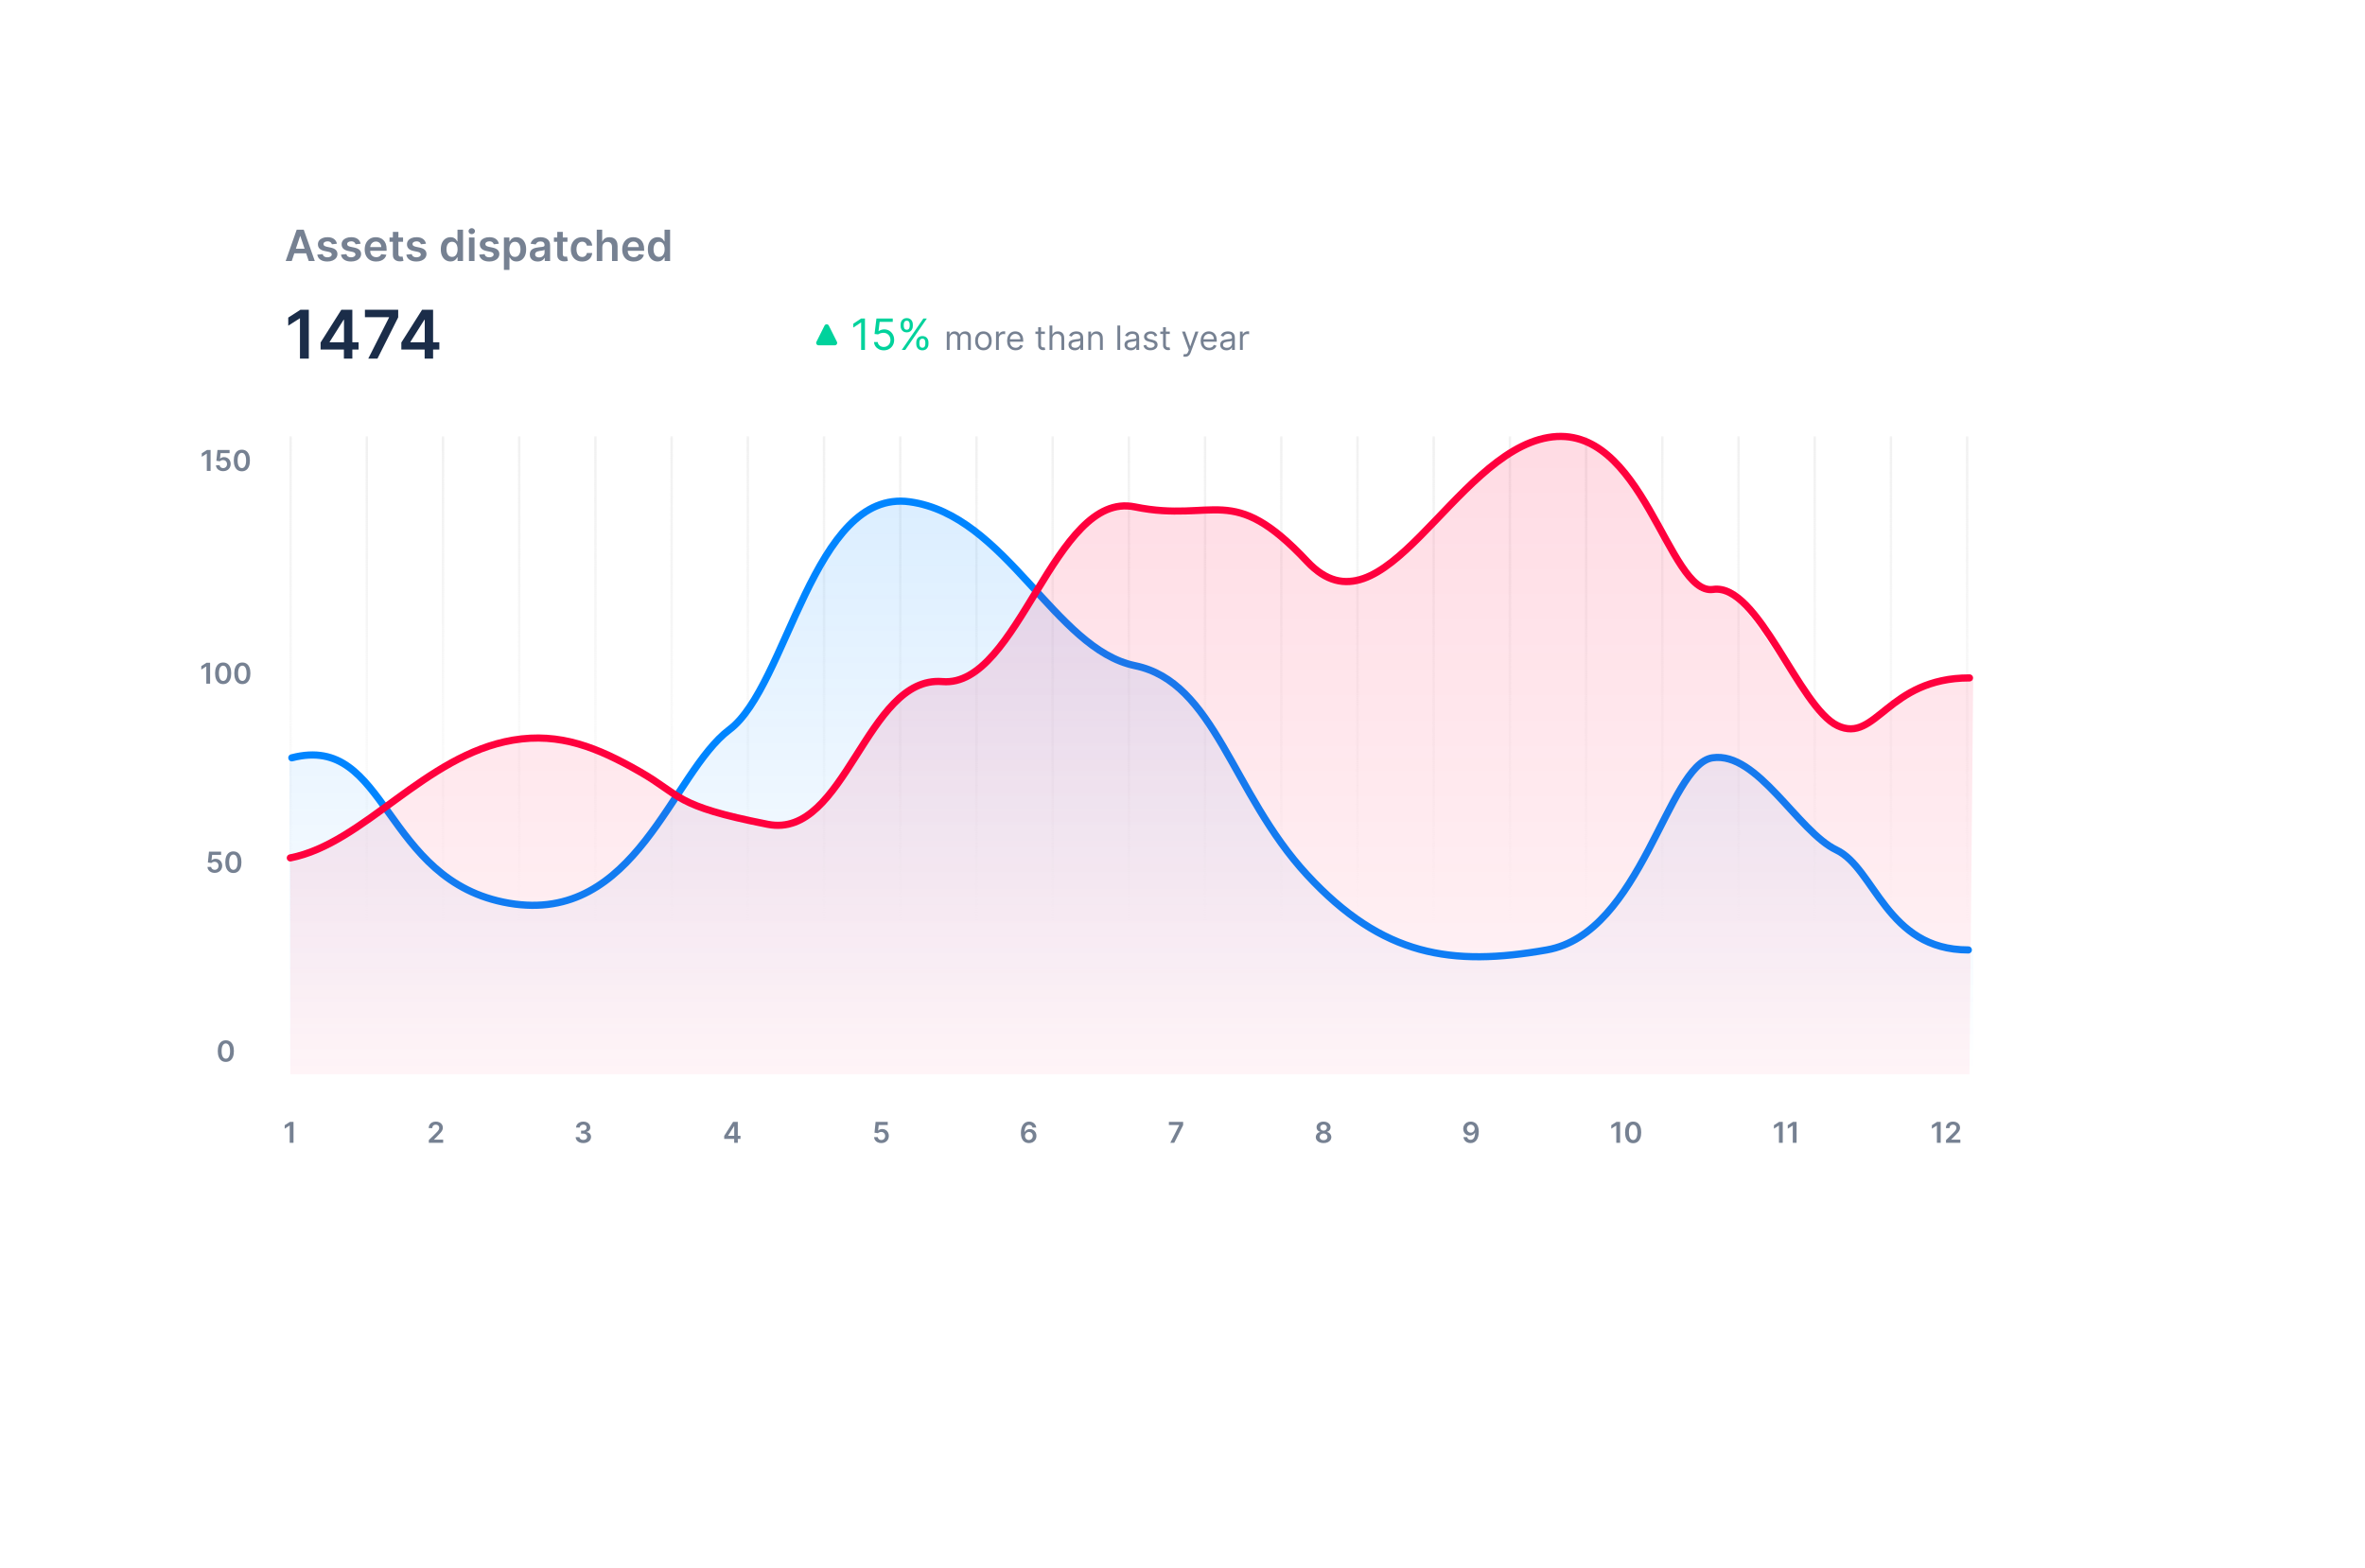 <svg width="754" height="500" viewBox="0 0 754 500" fill="none" xmlns="http://www.w3.org/2000/svg">
<g filter="url(#filter0_d_4_13417)">
<rect x="52.5" y="52" width="585" height="331.882" rx="16" fill="white"/>
</g>
<path fill-rule="evenodd" clip-rule="evenodd" d="M116.56 342.589L116.56 139.177L117.325 139.177L117.325 342.589H116.56ZM92.265 342.589L92.265 139.177H93.029L93.029 342.589H92.265ZM140.856 139.177L140.856 342.589H141.621L141.621 139.177L140.856 139.177ZM165.152 342.589L165.152 139.177L165.917 139.177L165.917 342.589H165.152ZM189.448 139.177L189.448 342.589H190.213L190.213 139.177L189.448 139.177ZM213.744 342.589L213.744 139.177L214.509 139.177L214.509 342.589H213.744ZM238.04 139.177L238.04 342.589H238.805L238.805 139.177L238.04 139.177ZM262.336 342.589L262.336 139.177L263.101 139.177L263.101 342.589H262.336ZM286.632 139.177L286.632 342.589H287.397L287.397 139.177L286.632 139.177ZM310.928 342.589L310.928 139.177L311.693 139.177L311.693 342.589H310.928ZM335.224 139.177L335.224 342.589H335.988L335.988 139.177L335.224 139.177ZM359.52 342.589V139.177L360.284 139.177V342.589H359.52ZM383.815 139.177V342.589H384.58V139.177H383.815ZM408.112 342.589V139.177L408.876 139.177V342.589H408.112ZM432.407 139.177V342.589H433.172V139.177L432.407 139.177ZM456.704 342.589V139.177L457.468 139.177V342.589H456.704ZM480.999 139.177V342.589H481.764V139.177L480.999 139.177ZM505.295 342.589V139.177L506.06 139.177V342.589H505.295ZM529.591 139.177V342.589H530.356V139.177L529.591 139.177ZM553.887 342.589V139.177L554.652 139.177V342.589H553.887ZM578.183 139.177V342.589H578.948V139.177L578.183 139.177ZM602.479 342.589V139.177L603.244 139.177V342.589H602.479ZM626.775 139.177V342.589H627.54V139.177L626.775 139.177Z" fill="url(#paint0_linear_4_13417)"/>
<path d="M93.043 241.672C123.819 233.688 121.767 281.12 162.29 288.04C202.813 294.961 214.098 246.52 232.564 232.679C251.03 218.839 259.237 155.771 290.014 160.03C320.79 164.288 336.179 206.958 361.826 212.281C387.473 217.604 392.603 252.907 416.711 278.991C440.82 305.075 462.876 308.268 493.14 302.945C523.404 297.622 531.611 243.802 545.974 241.672C560.336 239.543 573.16 265.208 585.47 271.064C597.781 276.919 601.372 302.945 627.532 302.945" stroke="#0085FF" stroke-width="2.294" stroke-linecap="round" stroke-linejoin="round"/>
<path d="M611.58 298.891C614.191 301.627 624.34 303.071 629.088 303.451V342.588H92.265V241.894H94.342L100.574 240.754L106.212 241.894L112.147 245.314L119.566 252.533L125.204 261.653L133.216 271.532L141.525 279.132L149.834 284.832L163.782 288.631L172.388 289.391L179.213 288.251L185.741 285.592L193.754 280.652L199.985 274.952L205.327 269.252L210.965 261.653L216.307 253.673L222.835 243.794L231.738 233.535L235.596 230.115L239.157 225.935L242.718 218.335L246.279 212.256L251.917 200.856L255.775 192.497L259.336 184.137L264.381 175.778L268.832 169.698L277.141 162.859L283.373 159.819L288.714 159.059L294.649 160.579L305.629 164.759L318.686 175.778L328.776 186.417L335.601 193.637L344.207 202.376L356.077 210.356L363.199 212.256L368.54 214.156L373.882 217.195L381.004 223.655L386.049 231.255L392.577 242.274L396.732 249.874L404.447 262.413L414.537 275.332L419.878 282.172L429.374 290.531L436.2 295.091L443.322 300.031L456.676 303.451L462.611 305.35H476.261C481.603 305.224 493.235 304.666 497.034 303.451C500.832 302.235 510.487 293.318 514.839 289.011L536.502 251.773L542.437 243.414L548.965 241.894H551.339L555.494 243.414L564.693 251.773C570.134 257.347 581.252 268.493 582.201 268.493C583.151 268.493 588.73 273.559 591.401 276.092L594.665 279.132L601.49 289.391C603.765 291.418 608.968 296.155 611.58 298.891Z" fill="url(#paint1_linear_4_13417)"/>
<path d="M92.567 273.589C116.113 268.966 135.476 240.773 163.571 236.034C178.545 233.508 190.541 238.424 203.925 246.062C217.309 253.7 214.689 256.999 244.79 262.887C269.63 267.747 276.128 215.355 300.469 217.368C324.81 219.381 336.068 156.39 361.767 161.648C387.465 166.906 392.6 153.311 416.757 179.077C440.914 204.842 463.232 144.785 493.557 139.526C523.881 134.268 531.779 190.078 546.171 187.975C560.562 185.872 573.519 225.64 585.855 231.424C598.19 237.208 601.688 216.197 627.901 216.197" stroke="#FF003D" stroke-width="2.294" stroke-linecap="round" stroke-linejoin="round"/>
<path d="M153.697 239.909C125.603 246.508 116.113 267.965 92.567 274.404V342.588H627.901L629.088 216.711C616.921 209.105 598.226 232.683 592.588 232.683C571.519 230.782 560.093 186.02 545.702 188.949C531.31 191.879 523.881 132.675 493.557 139.999C463.232 147.322 452.226 192.372 418.99 182.865C388.425 149.019 389.791 170.032 364.092 162.709C338.393 155.386 327.592 211.006 307.413 216.711C275.186 215.437 278.035 245.746 252.515 263.867C222.414 255.666 220.793 259.293 207.409 248.655C194.025 238.018 172.096 232.303 153.697 239.909Z" fill="url(#paint2_linear_4_13417)"/>
<path d="M93.008 83.251H91.073L94.597 73.24H96.836L100.365 83.251H98.429L95.755 75.293H95.677L93.008 83.251ZM93.072 79.326H98.351V80.783H93.072V79.326ZM107.418 77.728L105.805 77.904C105.76 77.741 105.68 77.588 105.566 77.444C105.455 77.301 105.305 77.185 105.116 77.097C104.927 77.009 104.696 76.965 104.422 76.965C104.054 76.965 103.744 77.045 103.493 77.205C103.245 77.364 103.123 77.571 103.127 77.826C103.123 78.044 103.203 78.221 103.366 78.358C103.532 78.495 103.806 78.608 104.187 78.696L105.468 78.969C106.178 79.123 106.706 79.365 107.052 79.698C107.4 80.03 107.576 80.465 107.58 81.003C107.576 81.475 107.438 81.892 107.164 82.254C106.894 82.612 106.517 82.893 106.035 83.095C105.553 83.297 104.999 83.398 104.373 83.398C103.454 83.398 102.714 83.206 102.154 82.821C101.593 82.433 101.259 81.894 101.152 81.203L102.877 81.037C102.955 81.376 103.122 81.632 103.376 81.804C103.63 81.977 103.961 82.063 104.368 82.063C104.788 82.063 105.126 81.977 105.38 81.804C105.637 81.632 105.766 81.418 105.766 81.164C105.766 80.949 105.683 80.771 105.517 80.631C105.354 80.491 105.1 80.384 104.754 80.309L103.474 80.04C102.753 79.89 102.221 79.637 101.875 79.282C101.53 78.924 101.359 78.471 101.362 77.923C101.359 77.46 101.484 77.06 101.738 76.721C101.996 76.379 102.353 76.115 102.809 75.929C103.268 75.74 103.798 75.645 104.397 75.645C105.277 75.645 105.97 75.833 106.475 76.208C106.983 76.582 107.298 77.089 107.418 77.728ZM114.973 77.728L113.36 77.904C113.314 77.741 113.234 77.588 113.12 77.444C113.009 77.301 112.859 77.185 112.67 77.097C112.481 77.009 112.25 76.965 111.976 76.965C111.608 76.965 111.299 77.045 111.048 77.205C110.8 77.364 110.678 77.571 110.681 77.826C110.678 78.044 110.758 78.221 110.92 78.358C111.087 78.495 111.36 78.608 111.742 78.696L113.022 78.969C113.733 79.123 114.261 79.365 114.606 79.698C114.955 80.03 115.131 80.465 115.134 81.003C115.131 81.475 114.992 81.892 114.718 82.254C114.448 82.612 114.072 82.893 113.589 83.095C113.107 83.297 112.553 83.398 111.927 83.398C111.008 83.398 110.269 83.206 109.708 82.821C109.148 82.433 108.814 81.894 108.706 81.203L110.432 81.037C110.51 81.376 110.676 81.632 110.93 81.804C111.184 81.977 111.515 82.063 111.923 82.063C112.343 82.063 112.68 81.977 112.934 81.804C113.192 81.632 113.321 81.418 113.321 81.164C113.321 80.949 113.237 80.771 113.071 80.631C112.908 80.491 112.654 80.384 112.309 80.309L111.028 80.04C110.308 79.89 109.775 79.637 109.43 79.282C109.084 78.924 108.913 78.471 108.916 77.923C108.913 77.46 109.039 77.06 109.293 76.721C109.55 76.379 109.907 76.115 110.363 75.929C110.823 75.74 111.352 75.645 111.952 75.645C112.832 75.645 113.524 75.833 114.029 76.208C114.538 76.582 114.852 77.089 114.973 77.728ZM119.917 83.398C119.164 83.398 118.514 83.241 117.967 82.929C117.422 82.612 117.004 82.166 116.71 81.589C116.417 81.009 116.27 80.326 116.27 79.541C116.27 78.769 116.417 78.091 116.71 77.508C117.007 76.921 117.421 76.465 117.952 76.139C118.483 75.81 119.107 75.645 119.824 75.645C120.287 75.645 120.723 75.72 121.134 75.87C121.548 76.017 121.913 76.245 122.229 76.555C122.548 76.864 122.799 77.258 122.982 77.737C123.164 78.213 123.255 78.78 123.255 79.439V79.981H117.101V78.788H121.559C121.556 78.45 121.483 78.148 121.339 77.884C121.196 77.617 120.996 77.407 120.738 77.254C120.484 77.1 120.187 77.024 119.848 77.024C119.487 77.024 119.169 77.112 118.895 77.288C118.622 77.46 118.408 77.689 118.255 77.972C118.105 78.252 118.029 78.56 118.025 78.896V79.937C118.025 80.374 118.105 80.749 118.265 81.061C118.424 81.371 118.648 81.609 118.934 81.775C119.221 81.938 119.557 82.019 119.941 82.019C120.199 82.019 120.432 81.984 120.64 81.912C120.849 81.837 121.03 81.728 121.183 81.584C121.336 81.441 121.452 81.263 121.53 81.052L123.182 81.237C123.078 81.674 122.879 82.055 122.586 82.381C122.296 82.704 121.924 82.955 121.471 83.134C121.018 83.31 120.5 83.398 119.917 83.398ZM128.502 75.743V77.112H124.185V75.743H128.502ZM125.251 73.944H127.02V80.993C127.02 81.231 127.056 81.413 127.128 81.54C127.203 81.664 127.301 81.749 127.421 81.795C127.542 81.84 127.675 81.863 127.822 81.863C127.933 81.863 128.034 81.855 128.125 81.839C128.22 81.822 128.291 81.808 128.34 81.795L128.638 83.178C128.544 83.21 128.409 83.246 128.233 83.285C128.06 83.325 127.848 83.347 127.597 83.354C127.154 83.367 126.755 83.3 126.4 83.153C126.044 83.004 125.763 82.772 125.554 82.459C125.349 82.147 125.248 81.755 125.251 81.286V73.944ZM135.808 77.728L134.195 77.904C134.149 77.741 134.069 77.588 133.955 77.444C133.845 77.301 133.695 77.185 133.506 77.097C133.317 77.009 133.085 76.965 132.812 76.965C132.443 76.965 132.134 77.045 131.883 77.205C131.635 77.364 131.513 77.571 131.516 77.826C131.513 78.044 131.593 78.221 131.756 78.358C131.922 78.495 132.196 78.608 132.577 78.696L133.858 78.969C134.568 79.123 135.096 79.365 135.441 79.698C135.79 80.03 135.966 80.465 135.969 81.003C135.966 81.475 135.827 81.892 135.554 82.254C135.283 82.612 134.907 82.893 134.425 83.095C133.942 83.297 133.388 83.398 132.763 83.398C131.844 83.398 131.104 83.206 130.544 82.821C129.983 82.433 129.649 81.894 129.541 81.203L131.267 81.037C131.345 81.376 131.511 81.632 131.766 81.804C132.02 81.977 132.35 82.063 132.758 82.063C133.178 82.063 133.515 81.977 133.77 81.804C134.027 81.632 134.156 81.418 134.156 81.164C134.156 80.949 134.073 80.771 133.906 80.631C133.744 80.491 133.489 80.384 133.144 80.309L131.863 80.04C131.143 79.89 130.61 79.637 130.265 79.282C129.919 78.924 129.748 78.471 129.752 77.923C129.748 77.46 129.874 77.06 130.128 76.721C130.385 76.379 130.742 76.115 131.199 75.929C131.658 75.74 132.188 75.645 132.787 75.645C133.667 75.645 134.359 75.833 134.865 76.208C135.373 76.582 135.687 77.089 135.808 77.728ZM143.629 83.383C143.039 83.383 142.511 83.232 142.045 82.929C141.579 82.626 141.211 82.186 140.94 81.609C140.67 81.032 140.535 80.331 140.535 79.507C140.535 78.673 140.672 77.969 140.945 77.395C141.222 76.819 141.595 76.383 142.065 76.09C142.534 75.794 143.057 75.645 143.634 75.645C144.074 75.645 144.435 75.72 144.719 75.87C145.002 76.017 145.227 76.195 145.393 76.403C145.56 76.608 145.688 76.802 145.78 76.985H145.853V73.24H147.627V83.251H145.887V82.068H145.78C145.688 82.251 145.556 82.445 145.384 82.65C145.211 82.852 144.983 83.025 144.699 83.168C144.416 83.311 144.059 83.383 143.629 83.383ZM144.122 81.931C144.497 81.931 144.817 81.83 145.081 81.628C145.344 81.423 145.545 81.138 145.682 80.773C145.819 80.408 145.887 79.983 145.887 79.497C145.887 79.012 145.819 78.59 145.682 78.231C145.548 77.873 145.349 77.594 145.085 77.395C144.825 77.197 144.504 77.097 144.122 77.097C143.728 77.097 143.399 77.2 143.135 77.405C142.871 77.61 142.672 77.894 142.539 78.256C142.405 78.617 142.338 79.031 142.338 79.497C142.338 79.966 142.405 80.385 142.539 80.753C142.676 81.118 142.876 81.407 143.14 81.619C143.407 81.827 143.735 81.931 144.122 81.931ZM149.513 83.251V75.743H151.282V83.251H149.513ZM150.402 74.678C150.122 74.678 149.881 74.585 149.679 74.399C149.477 74.21 149.376 73.984 149.376 73.72C149.376 73.452 149.477 73.226 149.679 73.04C149.881 72.851 150.122 72.757 150.402 72.757C150.686 72.757 150.927 72.851 151.126 73.04C151.328 73.226 151.429 73.452 151.429 73.72C151.429 73.984 151.328 74.21 151.126 74.399C150.927 74.585 150.686 74.678 150.402 74.678ZM159.036 77.728L157.423 77.904C157.377 77.741 157.297 77.588 157.183 77.444C157.073 77.301 156.923 77.185 156.734 77.097C156.545 77.009 156.313 76.965 156.039 76.965C155.671 76.965 155.362 77.045 155.111 77.205C154.863 77.364 154.741 77.571 154.744 77.826C154.741 78.044 154.821 78.221 154.984 78.358C155.15 78.495 155.424 78.608 155.805 78.696L157.086 78.969C157.796 79.123 158.324 79.365 158.669 79.698C159.018 80.03 159.194 80.465 159.197 81.003C159.194 81.475 159.055 81.892 158.782 82.254C158.511 82.612 158.135 82.893 157.653 83.095C157.17 83.297 156.616 83.398 155.991 83.398C155.072 83.398 154.332 83.206 153.771 82.821C153.211 82.433 152.877 81.894 152.769 81.203L154.495 81.037C154.573 81.376 154.739 81.632 154.993 81.804C155.248 81.977 155.578 82.063 155.986 82.063C156.406 82.063 156.743 81.977 156.998 81.804C157.255 81.632 157.384 81.418 157.384 81.164C157.384 80.949 157.301 80.771 157.134 80.631C156.971 80.491 156.717 80.384 156.372 80.309L155.091 80.04C154.371 79.89 153.838 79.637 153.493 79.282C153.147 78.924 152.976 78.471 152.98 77.923C152.976 77.46 153.102 77.06 153.356 76.721C153.613 76.379 153.97 76.115 154.426 75.929C154.886 75.74 155.415 75.645 156.015 75.645C156.895 75.645 157.587 75.833 158.092 76.208C158.601 76.582 158.915 77.089 159.036 77.728ZM160.656 86.067V75.743H162.396V76.985H162.499C162.59 76.802 162.719 76.608 162.885 76.403C163.051 76.195 163.276 76.017 163.56 75.87C163.843 75.72 164.205 75.645 164.645 75.645C165.225 75.645 165.748 75.794 166.214 76.09C166.683 76.383 167.055 76.819 167.328 77.395C167.605 77.969 167.744 78.673 167.744 79.507C167.744 80.331 167.609 81.032 167.338 81.609C167.068 82.186 166.699 82.626 166.233 82.929C165.768 83.232 165.24 83.383 164.65 83.383C164.22 83.383 163.863 83.311 163.579 83.168C163.296 83.025 163.068 82.852 162.895 82.65C162.726 82.445 162.594 82.251 162.499 82.068H162.426V86.067H160.656ZM162.391 79.497C162.391 79.983 162.46 80.408 162.597 80.773C162.737 81.138 162.937 81.423 163.198 81.628C163.462 81.83 163.781 81.931 164.156 81.931C164.547 81.931 164.875 81.827 165.139 81.619C165.403 81.407 165.601 81.118 165.735 80.753C165.872 80.385 165.94 79.966 165.94 79.497C165.94 79.031 165.873 78.617 165.74 78.256C165.606 77.894 165.407 77.61 165.143 77.405C164.88 77.2 164.55 77.097 164.156 77.097C163.778 77.097 163.457 77.197 163.193 77.395C162.929 77.594 162.729 77.873 162.592 78.231C162.458 78.59 162.391 79.012 162.391 79.497ZM171.42 83.403C170.944 83.403 170.515 83.318 170.134 83.149C169.756 82.976 169.456 82.722 169.235 82.386C169.016 82.05 168.907 81.636 168.907 81.144C168.907 80.721 168.985 80.371 169.142 80.094C169.298 79.817 169.512 79.595 169.782 79.429C170.053 79.263 170.357 79.137 170.696 79.052C171.038 78.964 171.392 78.901 171.757 78.862C172.197 78.816 172.554 78.775 172.827 78.74C173.101 78.701 173.3 78.642 173.424 78.564C173.551 78.482 173.614 78.357 173.614 78.187V78.158C173.614 77.79 173.505 77.504 173.287 77.302C173.069 77.1 172.754 76.999 172.344 76.999C171.91 76.999 171.566 77.094 171.312 77.283C171.061 77.472 170.892 77.695 170.804 77.953L169.152 77.718C169.282 77.262 169.497 76.88 169.797 76.574C170.097 76.265 170.463 76.033 170.897 75.88C171.33 75.724 171.809 75.645 172.334 75.645C172.695 75.645 173.056 75.688 173.414 75.772C173.772 75.857 174.1 75.997 174.397 76.193C174.693 76.385 174.931 76.647 175.11 76.98C175.293 77.312 175.384 77.728 175.384 78.226V83.251H173.683V82.22H173.624C173.517 82.428 173.365 82.624 173.17 82.806C172.977 82.986 172.735 83.131 172.441 83.241C172.151 83.349 171.811 83.403 171.42 83.403ZM171.879 82.103C172.234 82.103 172.542 82.032 172.803 81.892C173.064 81.749 173.264 81.56 173.404 81.325C173.548 81.091 173.619 80.835 173.619 80.558V79.673C173.564 79.719 173.469 79.761 173.336 79.8C173.205 79.839 173.059 79.874 172.896 79.903C172.733 79.932 172.572 79.958 172.412 79.981C172.252 80.004 172.114 80.023 171.996 80.04C171.733 80.076 171.496 80.134 171.288 80.216C171.079 80.297 170.915 80.411 170.794 80.558C170.673 80.701 170.613 80.887 170.613 81.115C170.613 81.441 170.732 81.687 170.97 81.853C171.208 82.019 171.511 82.103 171.879 82.103ZM180.912 75.743V77.112H176.596V75.743H180.912ZM177.662 73.944H179.431V80.993C179.431 81.231 179.467 81.413 179.539 81.54C179.614 81.664 179.711 81.749 179.832 81.795C179.953 81.84 180.086 81.863 180.233 81.863C180.344 81.863 180.445 81.855 180.536 81.839C180.63 81.822 180.702 81.808 180.751 81.795L181.049 83.178C180.955 83.21 180.819 83.246 180.643 83.285C180.471 83.325 180.259 83.347 180.008 83.354C179.565 83.367 179.166 83.3 178.81 83.153C178.455 83.004 178.173 82.772 177.965 82.459C177.759 82.147 177.658 81.755 177.662 81.286V73.944ZM185.586 83.398C184.837 83.398 184.193 83.233 183.656 82.904C183.121 82.575 182.709 82.121 182.419 81.54C182.132 80.957 181.989 80.286 181.989 79.526C181.989 78.764 182.135 78.091 182.429 77.508C182.722 76.921 183.136 76.465 183.67 76.139C184.208 75.81 184.843 75.645 185.577 75.645C186.186 75.645 186.725 75.758 187.195 75.983C187.667 76.204 188.044 76.519 188.324 76.926C188.604 77.33 188.764 77.803 188.803 78.344H187.112C187.043 77.982 186.88 77.68 186.623 77.439C186.369 77.195 186.028 77.073 185.601 77.073C185.239 77.073 184.922 77.171 184.648 77.366C184.374 77.558 184.161 77.835 184.008 78.197C183.858 78.559 183.783 78.992 183.783 79.497C183.783 80.009 183.858 80.449 184.008 80.817C184.158 81.182 184.368 81.464 184.638 81.663C184.912 81.858 185.233 81.956 185.601 81.956C185.862 81.956 186.095 81.907 186.3 81.809C186.509 81.708 186.683 81.563 186.823 81.374C186.963 81.185 187.059 80.956 187.112 80.685H188.803C188.76 81.216 188.604 81.687 188.334 82.098C188.063 82.505 187.695 82.824 187.229 83.056C186.763 83.284 186.215 83.398 185.586 83.398ZM192.025 78.852V83.251H190.256V73.24H191.986V77.019H192.074C192.25 76.595 192.522 76.261 192.89 76.017C193.262 75.769 193.734 75.645 194.308 75.645C194.829 75.645 195.284 75.755 195.672 75.973C196.059 76.191 196.359 76.511 196.571 76.931C196.786 77.351 196.894 77.865 196.894 78.471V83.251H195.124V78.745C195.124 78.239 194.994 77.847 194.733 77.566C194.476 77.283 194.114 77.141 193.648 77.141C193.335 77.141 193.055 77.21 192.807 77.347C192.563 77.48 192.371 77.674 192.231 77.928C192.094 78.182 192.025 78.49 192.025 78.852ZM202.021 83.398C201.268 83.398 200.618 83.241 200.071 82.929C199.527 82.612 199.108 82.166 198.815 81.589C198.521 81.009 198.375 80.326 198.375 79.541C198.375 78.769 198.521 78.091 198.815 77.508C199.111 76.921 199.525 76.465 200.056 76.139C200.587 75.81 201.211 75.645 201.928 75.645C202.391 75.645 202.828 75.72 203.238 75.87C203.652 76.017 204.017 76.245 204.333 76.555C204.653 76.864 204.904 77.258 205.086 77.737C205.269 78.213 205.36 78.78 205.36 79.439V79.981H199.206V78.788H203.664C203.66 78.45 203.587 78.148 203.444 77.884C203.3 77.617 203.1 77.407 202.842 77.254C202.588 77.1 202.292 77.024 201.953 77.024C201.591 77.024 201.273 77.112 201 77.288C200.726 77.46 200.512 77.689 200.359 77.972C200.209 78.252 200.133 78.56 200.13 78.896V79.937C200.13 80.374 200.209 80.749 200.369 81.061C200.529 81.371 200.752 81.609 201.039 81.775C201.326 81.938 201.661 82.019 202.046 82.019C202.303 82.019 202.536 81.984 202.745 81.912C202.953 81.837 203.134 81.728 203.287 81.584C203.44 81.441 203.556 81.263 203.634 81.052L205.286 81.237C205.182 81.674 204.983 82.055 204.69 82.381C204.4 82.704 204.029 82.955 203.576 83.134C203.123 83.31 202.605 83.398 202.021 83.398ZM209.643 83.383C209.053 83.383 208.525 83.232 208.059 82.929C207.593 82.626 207.225 82.186 206.954 81.609C206.684 81.032 206.549 80.331 206.549 79.507C206.549 78.673 206.686 77.969 206.959 77.395C207.236 76.819 207.609 76.383 208.079 76.09C208.548 75.794 209.071 75.645 209.648 75.645C210.088 75.645 210.449 75.72 210.733 75.87C211.016 76.017 211.241 76.195 211.407 76.403C211.574 76.608 211.702 76.802 211.794 76.985H211.867V73.24H213.641V83.251H211.901V82.068H211.794C211.702 82.251 211.57 82.445 211.398 82.65C211.225 82.852 210.997 83.025 210.713 83.168C210.43 83.311 210.073 83.383 209.643 83.383ZM210.137 81.931C210.511 81.931 210.831 81.83 211.095 81.628C211.359 81.423 211.559 81.138 211.696 80.773C211.833 80.408 211.901 79.983 211.901 79.497C211.901 79.012 211.833 78.59 211.696 78.231C211.562 77.873 211.363 77.594 211.1 77.395C210.839 77.197 210.518 77.097 210.137 77.097C209.742 77.097 209.413 77.2 209.149 77.405C208.885 77.61 208.686 77.894 208.553 78.256C208.419 78.617 208.352 79.031 208.352 79.497C208.352 79.966 208.419 80.385 208.553 80.753C208.69 81.118 208.89 81.407 209.154 81.619C209.421 81.827 209.749 81.931 210.137 81.931Z" fill="#768192"/>
<path d="M98.453 98.793V114.365H95.632V101.538H95.541L91.899 103.865V101.279L95.769 98.793H98.453ZM102.211 111.476V109.233L108.819 98.793H110.689V101.987H109.549L105.101 109.035V109.157H114.324V111.476H102.211ZM109.64 114.365V110.792L109.67 109.788V98.793H112.332V114.365H109.64ZM117.409 114.365L124.032 101.257V101.15H116.345V98.793H126.952V101.203L120.336 114.365H117.409ZM127.955 111.476V109.233L134.563 98.793H136.433V101.987H135.293L130.845 109.035V109.157H140.068V111.476H127.955ZM135.384 114.365V110.792L135.414 109.788V98.793H138.076V114.365H135.384Z" fill="#1B2D49"/>
<path d="M275.761 101.578V111.588H274.549V102.849H274.49L272.046 104.471V103.24L274.549 101.578H275.761ZM281.769 111.725C281.195 111.725 280.679 111.611 280.219 111.383C279.76 111.155 279.391 110.842 279.114 110.445C278.837 110.047 278.686 109.594 278.66 109.086H279.833C279.879 109.539 280.084 109.913 280.449 110.21C280.817 110.503 281.257 110.65 281.769 110.65C282.179 110.65 282.544 110.554 282.864 110.361C283.186 110.169 283.439 109.905 283.621 109.57C283.807 109.231 283.9 108.848 283.9 108.421C283.9 107.984 283.804 107.595 283.611 107.253C283.422 106.907 283.162 106.635 282.829 106.436C282.497 106.238 282.117 106.137 281.69 106.133C281.384 106.13 281.07 106.177 280.747 106.275C280.424 106.37 280.159 106.492 279.95 106.642L278.816 106.505L279.422 101.578H284.623V102.653H280.439L280.087 105.605H280.146C280.351 105.442 280.609 105.307 280.918 105.2C281.228 105.092 281.55 105.038 281.886 105.038C282.499 105.038 283.044 105.185 283.523 105.478C284.006 105.768 284.384 106.166 284.657 106.671C284.934 107.176 285.073 107.753 285.073 108.401C285.073 109.04 284.93 109.61 284.643 110.112C284.359 110.611 283.968 111.005 283.47 111.295C282.971 111.582 282.404 111.725 281.769 111.725ZM292.118 109.711V109.183C292.118 108.818 292.193 108.484 292.343 108.181C292.496 107.875 292.717 107.631 293.007 107.448C293.301 107.262 293.656 107.17 294.073 107.17C294.497 107.17 294.852 107.262 295.139 107.448C295.425 107.631 295.642 107.875 295.789 108.181C295.935 108.484 296.009 108.818 296.009 109.183V109.711C296.009 110.076 295.934 110.412 295.784 110.718C295.637 111.021 295.419 111.266 295.129 111.452C294.842 111.634 294.49 111.725 294.073 111.725C293.649 111.725 293.293 111.634 293.003 111.452C292.713 111.266 292.493 111.021 292.343 110.718C292.193 110.412 292.118 110.076 292.118 109.711ZM293.115 109.183V109.711C293.115 110.014 293.187 110.287 293.33 110.528C293.473 110.766 293.721 110.885 294.073 110.885C294.415 110.885 294.656 110.766 294.796 110.528C294.94 110.287 295.012 110.014 295.012 109.711V109.183C295.012 108.88 294.943 108.61 294.806 108.372C294.669 108.131 294.425 108.01 294.073 108.01C293.731 108.01 293.485 108.131 293.335 108.372C293.188 108.61 293.115 108.88 293.115 109.183ZM287.132 103.983V103.455C287.132 103.09 287.207 102.756 287.357 102.453C287.51 102.146 287.732 101.902 288.022 101.719C288.315 101.534 288.67 101.441 289.087 101.441C289.511 101.441 289.866 101.534 290.153 101.719C290.44 101.902 290.656 102.146 290.803 102.453C290.95 102.756 291.023 103.09 291.023 103.455V103.983C291.023 104.348 290.948 104.683 290.798 104.99C290.651 105.293 290.433 105.537 290.143 105.723C289.856 105.905 289.504 105.996 289.087 105.996C288.664 105.996 288.307 105.905 288.017 105.723C287.727 105.537 287.507 105.293 287.357 104.99C287.207 104.683 287.132 104.348 287.132 103.983ZM288.129 103.455V103.983C288.129 104.286 288.201 104.558 288.344 104.799C288.488 105.037 288.735 105.156 289.087 105.156C289.429 105.156 289.671 105.037 289.811 104.799C289.954 104.558 290.026 104.286 290.026 103.983V103.455C290.026 103.152 289.957 102.881 289.82 102.643C289.684 102.402 289.439 102.282 289.087 102.282C288.745 102.282 288.499 102.402 288.349 102.643C288.202 102.881 288.129 103.152 288.129 103.455ZM287.503 111.588L294.386 101.578H295.5L288.618 111.588H287.503Z" fill="#00D29C"/>
<path d="M301.855 111.588V105.749H302.722V106.661H302.798C302.919 106.349 303.116 106.107 303.387 105.935C303.658 105.76 303.984 105.673 304.364 105.673C304.749 105.673 305.07 105.76 305.326 105.935C305.584 106.107 305.786 106.349 305.93 106.661H305.991C306.141 106.36 306.365 106.12 306.664 105.943C306.963 105.763 307.322 105.673 307.74 105.673C308.262 105.673 308.689 105.836 309.021 106.163C309.353 106.488 309.519 106.993 309.519 107.68V111.588H308.622V107.68C308.622 107.249 308.504 106.941 308.268 106.756C308.033 106.571 307.755 106.479 307.436 106.479C307.025 106.479 306.707 106.603 306.482 106.851C306.256 107.097 306.143 107.409 306.143 107.787V111.588H305.231V107.589C305.231 107.257 305.123 106.989 304.908 106.787C304.692 106.581 304.415 106.479 304.075 106.479C303.842 106.479 303.624 106.541 303.421 106.665C303.221 106.789 303.059 106.962 302.934 107.182C302.813 107.4 302.752 107.652 302.752 107.939V111.588H301.855ZM313.532 111.71C313.005 111.71 312.542 111.585 312.144 111.334C311.749 111.083 311.44 110.732 311.217 110.281C310.996 109.829 310.886 109.302 310.886 108.699C310.886 108.091 310.996 107.56 311.217 107.106C311.44 106.652 311.749 106.3 312.144 106.049C312.542 105.798 313.005 105.673 313.532 105.673C314.059 105.673 314.52 105.798 314.916 106.049C315.314 106.3 315.623 106.652 315.844 107.106C316.067 107.56 316.178 108.091 316.178 108.699C316.178 109.302 316.067 109.829 315.844 110.281C315.623 110.732 315.314 111.083 314.916 111.334C314.52 111.585 314.059 111.71 313.532 111.71ZM313.532 110.904C313.932 110.904 314.262 110.801 314.52 110.596C314.779 110.391 314.97 110.121 315.095 109.786C315.219 109.452 315.281 109.089 315.281 108.699C315.281 108.309 315.219 107.945 315.095 107.608C314.97 107.271 314.779 106.998 314.52 106.791C314.262 106.583 313.932 106.479 313.532 106.479C313.132 106.479 312.802 106.583 312.544 106.791C312.285 106.998 312.094 107.271 311.969 107.608C311.845 107.945 311.783 108.309 311.783 108.699C311.783 109.089 311.845 109.452 311.969 109.786C312.094 110.121 312.285 110.391 312.544 110.596C312.802 110.801 313.132 110.904 313.532 110.904ZM317.548 111.588V105.749H318.414V106.631H318.475C318.582 106.342 318.774 106.107 319.053 105.927C319.332 105.748 319.646 105.658 319.996 105.658C320.062 105.658 320.144 105.659 320.243 105.661C320.342 105.664 320.417 105.668 320.467 105.673V106.585C320.437 106.578 320.367 106.566 320.258 106.551C320.152 106.533 320.039 106.524 319.92 106.524C319.636 106.524 319.383 106.584 319.16 106.703C318.939 106.82 318.764 106.982 318.635 107.19C318.508 107.395 318.445 107.629 318.445 107.893V111.588H317.548ZM323.802 111.71C323.239 111.71 322.754 111.586 322.346 111.337C321.94 111.087 321.627 110.737 321.407 110.288C321.189 109.837 321.08 109.312 321.08 108.714C321.08 108.116 321.189 107.589 321.407 107.133C321.627 106.674 321.934 106.317 322.327 106.061C322.722 105.802 323.183 105.673 323.71 105.673C324.015 105.673 324.315 105.723 324.611 105.825C324.908 105.926 325.178 106.091 325.421 106.319C325.665 106.545 325.858 106.844 326.003 107.216C326.147 107.589 326.22 108.048 326.22 108.593V108.973H321.718V108.197H325.307C325.307 107.868 325.241 107.574 325.109 107.315C324.98 107.057 324.795 106.853 324.554 106.703C324.316 106.554 324.035 106.479 323.71 106.479C323.353 106.479 323.044 106.567 322.783 106.745C322.524 106.92 322.325 107.148 322.186 107.429C322.046 107.711 321.977 108.012 321.977 108.334V108.851C321.977 109.292 322.053 109.666 322.205 109.973C322.359 110.277 322.574 110.509 322.847 110.668C323.121 110.825 323.439 110.904 323.802 110.904C324.037 110.904 324.25 110.871 324.44 110.805C324.633 110.737 324.799 110.635 324.938 110.501C325.078 110.364 325.185 110.194 325.262 109.992L326.128 110.235C326.037 110.529 325.884 110.787 325.668 111.011C325.453 111.231 325.187 111.403 324.87 111.528C324.553 111.649 324.197 111.71 323.802 111.71ZM333.135 105.749V106.509H330.109V105.749H333.135ZM330.991 104.35H331.888V109.916C331.888 110.169 331.925 110.359 331.998 110.486C332.074 110.61 332.171 110.694 332.287 110.737C332.406 110.777 332.532 110.798 332.664 110.798C332.762 110.798 332.844 110.793 332.907 110.782C332.97 110.77 333.021 110.76 333.059 110.752L333.242 111.558C333.181 111.581 333.096 111.604 332.987 111.626C332.878 111.652 332.74 111.664 332.572 111.664C332.319 111.664 332.071 111.61 331.827 111.501C331.586 111.392 331.386 111.226 331.227 111.003C331.069 110.78 330.991 110.499 330.991 110.159V104.35ZM335.507 108.076V111.588H334.61V103.802H335.507V106.661H335.583C335.72 106.36 335.926 106.12 336.199 105.943C336.476 105.763 336.843 105.673 337.302 105.673C337.7 105.673 338.048 105.753 338.347 105.912C338.646 106.069 338.878 106.311 339.043 106.638C339.21 106.963 339.294 107.376 339.294 107.878V111.588H338.397V107.939C338.397 107.475 338.276 107.116 338.036 106.863C337.797 106.607 337.467 106.479 337.043 106.479C336.749 106.479 336.486 106.541 336.253 106.665C336.022 106.789 335.839 106.97 335.705 107.209C335.573 107.447 335.507 107.736 335.507 108.076ZM342.654 111.725C342.284 111.725 341.948 111.656 341.646 111.516C341.345 111.374 341.105 111.17 340.928 110.904C340.75 110.635 340.662 110.311 340.662 109.931C340.662 109.596 340.728 109.325 340.859 109.117C340.991 108.907 341.167 108.742 341.388 108.623C341.608 108.504 341.852 108.415 342.118 108.357C342.386 108.296 342.656 108.248 342.928 108.212C343.282 108.167 343.57 108.133 343.791 108.11C344.014 108.084 344.176 108.043 344.277 107.984C344.381 107.926 344.433 107.825 344.433 107.68V107.65C344.433 107.275 344.33 106.983 344.125 106.775C343.922 106.567 343.614 106.464 343.201 106.464C342.773 106.464 342.437 106.557 342.194 106.745C341.951 106.932 341.779 107.133 341.681 107.346L340.829 107.041C340.981 106.687 341.184 106.41 341.437 106.213C341.693 106.012 341.972 105.873 342.274 105.794C342.578 105.713 342.877 105.673 343.171 105.673C343.358 105.673 343.574 105.696 343.817 105.741C344.063 105.784 344.3 105.874 344.528 106.011C344.759 106.148 344.95 106.355 345.102 106.631C345.254 106.907 345.33 107.277 345.33 107.741V111.588H344.433V110.798H344.387C344.327 110.924 344.225 111.06 344.083 111.204C343.941 111.349 343.753 111.472 343.517 111.573C343.281 111.675 342.993 111.725 342.654 111.725ZM342.791 110.919C343.146 110.919 343.445 110.85 343.688 110.71C343.934 110.571 344.119 110.391 344.243 110.17C344.37 109.95 344.433 109.718 344.433 109.475V108.653C344.395 108.699 344.311 108.741 344.182 108.779C344.055 108.814 343.908 108.846 343.741 108.874C343.576 108.899 343.415 108.922 343.258 108.942C343.104 108.96 342.978 108.975 342.882 108.988C342.649 109.018 342.431 109.068 342.228 109.136C342.028 109.202 341.866 109.302 341.741 109.437C341.62 109.568 341.559 109.748 341.559 109.976C341.559 110.288 341.674 110.524 341.905 110.684C342.138 110.841 342.433 110.919 342.791 110.919ZM347.865 108.076V111.588H346.968V105.749H347.835V106.661H347.911C348.048 106.365 348.255 106.126 348.534 105.947C348.813 105.764 349.173 105.673 349.614 105.673C350.009 105.673 350.355 105.754 350.652 105.916C350.948 106.076 351.179 106.319 351.344 106.646C351.509 106.97 351.591 107.381 351.591 107.878V111.588H350.694V107.939C350.694 107.48 350.575 107.123 350.336 106.867C350.098 106.608 349.771 106.479 349.355 106.479C349.069 106.479 348.813 106.541 348.588 106.665C348.364 106.789 348.188 106.97 348.059 107.209C347.93 107.447 347.865 107.736 347.865 108.076ZM357.139 103.802V111.588H356.241V103.802H357.139ZM360.5 111.725C360.13 111.725 359.795 111.656 359.493 111.516C359.191 111.374 358.952 111.17 358.774 110.904C358.597 110.635 358.508 110.311 358.508 109.931C358.508 109.596 358.574 109.325 358.706 109.117C358.838 108.907 359.014 108.742 359.234 108.623C359.455 108.504 359.698 108.415 359.964 108.357C360.233 108.296 360.503 108.248 360.774 108.212C361.129 108.167 361.417 108.133 361.637 108.11C361.86 108.084 362.022 108.043 362.124 107.984C362.228 107.926 362.28 107.825 362.28 107.68V107.65C362.28 107.275 362.177 106.983 361.972 106.775C361.769 106.567 361.461 106.464 361.048 106.464C360.62 106.464 360.284 106.557 360.04 106.745C359.797 106.932 359.626 107.133 359.527 107.346L358.676 107.041C358.828 106.687 359.03 106.41 359.284 106.213C359.54 106.012 359.819 105.873 360.12 105.794C360.424 105.713 360.723 105.673 361.018 105.673C361.205 105.673 361.42 105.696 361.664 105.741C361.91 105.784 362.147 105.874 362.375 106.011C362.605 106.148 362.797 106.355 362.949 106.631C363.101 106.907 363.177 107.277 363.177 107.741V111.588H362.28V110.798H362.234C362.173 110.924 362.072 111.06 361.93 111.204C361.788 111.349 361.599 111.472 361.363 111.573C361.128 111.675 360.84 111.725 360.5 111.725ZM360.637 110.919C360.992 110.919 361.291 110.85 361.535 110.71C361.78 110.571 361.965 110.391 362.09 110.17C362.216 109.95 362.28 109.718 362.28 109.475V108.653C362.242 108.699 362.158 108.741 362.029 108.779C361.902 108.814 361.755 108.846 361.588 108.874C361.423 108.899 361.262 108.922 361.105 108.942C360.95 108.96 360.825 108.975 360.729 108.988C360.495 109.018 360.277 109.068 360.075 109.136C359.874 109.202 359.712 109.302 359.588 109.437C359.466 109.568 359.406 109.748 359.406 109.976C359.406 110.288 359.521 110.524 359.752 110.684C359.985 110.841 360.28 110.919 360.637 110.919ZM368.951 107.057L368.145 107.285C368.094 107.15 368.019 107.02 367.921 106.893C367.824 106.764 367.693 106.657 367.525 106.574C367.358 106.49 367.144 106.448 366.883 106.448C366.525 106.448 366.228 106.531 365.989 106.695C365.754 106.858 365.636 107.064 365.636 107.315C365.636 107.538 365.717 107.714 365.879 107.844C366.041 107.973 366.295 108.081 366.639 108.167L367.506 108.38C368.028 108.506 368.417 108.7 368.673 108.961C368.929 109.22 369.057 109.553 369.057 109.961C369.057 110.296 368.961 110.595 368.768 110.858C368.578 111.122 368.312 111.33 367.97 111.482C367.628 111.634 367.23 111.71 366.776 111.71C366.181 111.71 365.688 111.581 365.297 111.322C364.907 111.064 364.66 110.686 364.556 110.189L365.408 109.976C365.489 110.291 365.642 110.526 365.868 110.684C366.096 110.841 366.394 110.919 366.761 110.919C367.179 110.919 367.511 110.831 367.757 110.653C368.006 110.473 368.13 110.258 368.13 110.007C368.13 109.804 368.059 109.634 367.917 109.497C367.775 109.358 367.557 109.254 367.263 109.186L366.29 108.958C365.755 108.831 365.362 108.634 365.111 108.368C364.863 108.1 364.739 107.764 364.739 107.361C364.739 107.031 364.831 106.74 365.016 106.486C365.204 106.233 365.458 106.034 365.78 105.889C366.105 105.745 366.472 105.673 366.883 105.673C367.461 105.673 367.914 105.799 368.244 106.053C368.576 106.306 368.812 106.641 368.951 107.057ZM372.948 105.749V106.509H369.921V105.749H372.948ZM370.803 104.35H371.701V109.916C371.701 110.169 371.737 110.359 371.811 110.486C371.887 110.61 371.983 110.694 372.1 110.737C372.219 110.777 372.344 110.798 372.476 110.798C372.575 110.798 372.656 110.793 372.719 110.782C372.783 110.77 372.834 110.76 372.872 110.752L373.054 111.558C372.993 111.581 372.908 111.604 372.799 111.626C372.69 111.652 372.552 111.664 372.385 111.664C372.131 111.664 371.883 111.61 371.64 111.501C371.399 111.392 371.199 111.226 371.039 111.003C370.882 110.78 370.803 110.499 370.803 110.159V104.35ZM377.886 113.778C377.734 113.778 377.598 113.766 377.479 113.74C377.36 113.717 377.278 113.695 377.232 113.672L377.46 112.881C377.678 112.937 377.871 112.957 378.038 112.942C378.205 112.927 378.354 112.852 378.483 112.718C378.615 112.586 378.735 112.372 378.844 112.075L379.011 111.619L376.852 105.749H377.825L379.437 110.402H379.498L381.11 105.749H382.083L379.605 112.44C379.493 112.742 379.355 112.991 379.19 113.189C379.025 113.389 378.834 113.537 378.616 113.634C378.401 113.73 378.157 113.778 377.886 113.778ZM385.507 111.71C384.944 111.71 384.459 111.586 384.051 111.337C383.645 111.087 383.332 110.737 383.112 110.288C382.894 109.837 382.785 109.312 382.785 108.714C382.785 108.116 382.894 107.589 383.112 107.133C383.332 106.674 383.639 106.317 384.032 106.061C384.427 105.802 384.888 105.673 385.416 105.673C385.72 105.673 386.02 105.723 386.317 105.825C386.613 105.926 386.883 106.091 387.126 106.319C387.37 106.545 387.564 106.844 387.708 107.216C387.853 107.589 387.925 108.048 387.925 108.593V108.973H383.423V108.197H387.012C387.012 107.868 386.946 107.574 386.815 107.315C386.685 107.057 386.5 106.853 386.26 106.703C386.021 106.554 385.74 106.479 385.416 106.479C385.058 106.479 384.749 106.567 384.488 106.745C384.229 106.92 384.03 107.148 383.891 107.429C383.752 107.711 383.682 108.012 383.682 108.334V108.851C383.682 109.292 383.758 109.666 383.91 109.973C384.065 110.277 384.279 110.509 384.553 110.668C384.826 110.825 385.144 110.904 385.507 110.904C385.743 110.904 385.955 110.871 386.146 110.805C386.338 110.737 386.504 110.635 386.644 110.501C386.783 110.364 386.891 110.194 386.967 109.992L387.834 110.235C387.742 110.529 387.589 110.787 387.374 111.011C387.158 111.231 386.892 111.403 386.575 111.528C386.258 111.649 385.902 111.71 385.507 111.71ZM391.008 111.725C390.638 111.725 390.302 111.656 390.001 111.516C389.699 111.374 389.459 111.17 389.282 110.904C389.105 110.635 389.016 110.311 389.016 109.931C389.016 109.596 389.082 109.325 389.214 109.117C389.345 108.907 389.522 108.742 389.742 108.623C389.963 108.504 390.206 108.415 390.472 108.357C390.741 108.296 391.011 108.248 391.282 108.212C391.637 108.167 391.924 108.133 392.145 108.11C392.368 108.084 392.53 108.043 392.631 107.984C392.735 107.926 392.787 107.825 392.787 107.68V107.65C392.787 107.275 392.685 106.983 392.479 106.775C392.277 106.567 391.969 106.464 391.556 106.464C391.127 106.464 390.791 106.557 390.548 106.745C390.305 106.932 390.134 107.133 390.035 107.346L389.183 107.041C389.335 106.687 389.538 106.41 389.791 106.213C390.047 106.012 390.326 105.873 390.628 105.794C390.932 105.713 391.231 105.673 391.525 105.673C391.713 105.673 391.928 105.696 392.171 105.741C392.417 105.784 392.654 105.874 392.882 106.011C393.113 106.148 393.304 106.355 393.456 106.631C393.608 106.907 393.685 107.277 393.685 107.741V111.588H392.787V110.798H392.742C392.681 110.924 392.579 111.06 392.438 111.204C392.296 111.349 392.107 111.472 391.871 111.573C391.635 111.675 391.348 111.725 391.008 111.725ZM391.145 110.919C391.5 110.919 391.799 110.85 392.042 110.71C392.288 110.571 392.473 110.391 392.597 110.17C392.724 109.95 392.787 109.718 392.787 109.475V108.653C392.749 108.699 392.666 108.741 392.536 108.779C392.41 108.814 392.263 108.846 392.095 108.874C391.931 108.899 391.77 108.922 391.613 108.942C391.458 108.96 391.332 108.975 391.236 108.988C391.003 109.018 390.785 109.068 390.582 109.136C390.382 109.202 390.22 109.302 390.096 109.437C389.974 109.568 389.913 109.748 389.913 109.976C389.913 110.288 390.028 110.524 390.259 110.684C390.492 110.841 390.788 110.919 391.145 110.919ZM395.322 111.588V105.749H396.189V106.631H396.25C396.356 106.342 396.549 106.107 396.828 105.927C397.106 105.748 397.421 105.658 397.771 105.658C397.836 105.658 397.919 105.659 398.018 105.661C398.116 105.664 398.191 105.668 398.242 105.673V106.585C398.212 106.578 398.142 106.566 398.033 106.551C397.926 106.533 397.814 106.524 397.694 106.524C397.411 106.524 397.157 106.584 396.934 106.703C396.714 106.82 396.539 106.982 396.409 107.19C396.283 107.395 396.219 107.629 396.219 107.893V111.588H395.322Z" fill="#768192"/>
<path d="M262.875 103.839C263.157 103.275 263.961 103.275 264.243 103.839L266.829 109.011C267.083 109.52 266.714 110.118 266.145 110.118H260.973C260.404 110.118 260.034 109.52 260.289 109.011L262.875 103.839Z" fill="#00D29C"/>
<path d="M72 338.654C71.463 338.654 71.002 338.518 70.618 338.247C70.236 337.973 69.941 337.579 69.735 337.064C69.531 336.547 69.428 335.924 69.428 335.196C69.431 334.469 69.534 333.85 69.738 333.339C69.944 332.826 70.239 332.435 70.621 332.166C71.006 331.897 71.465 331.762 72 331.762C72.534 331.762 72.993 331.897 73.378 332.166C73.763 332.435 74.057 332.826 74.261 333.339C74.468 333.852 74.571 334.471 74.571 335.196C74.571 335.926 74.468 336.55 74.261 337.067C74.057 337.582 73.763 337.975 73.378 338.247C72.996 338.518 72.536 338.654 72 338.654ZM72 337.634C72.417 337.634 72.746 337.429 72.987 337.018C73.23 336.605 73.352 335.998 73.352 335.196C73.352 334.666 73.297 334.221 73.186 333.86C73.075 333.5 72.918 333.228 72.716 333.046C72.514 332.861 72.275 332.769 72 332.769C71.585 332.769 71.257 332.975 71.016 333.388C70.774 333.798 70.653 334.401 70.65 335.196C70.648 335.729 70.701 336.176 70.81 336.539C70.921 336.902 71.077 337.176 71.279 337.36C71.481 337.543 71.722 337.634 72 337.634Z" fill="#768192"/>
<path d="M68.45 278.376C68.015 278.376 67.626 278.295 67.283 278.132C66.94 277.967 66.667 277.741 66.465 277.454C66.265 277.167 66.159 276.839 66.146 276.47H67.319C67.34 276.744 67.459 276.968 67.674 277.141C67.889 277.313 68.147 277.399 68.45 277.399C68.686 277.399 68.897 277.344 69.082 277.236C69.266 277.127 69.412 276.976 69.518 276.783C69.625 276.59 69.677 276.369 69.675 276.121C69.677 275.869 69.624 275.646 69.515 275.45C69.406 275.255 69.258 275.101 69.069 274.991C68.88 274.878 68.662 274.821 68.417 274.821C68.217 274.819 68.02 274.856 67.827 274.932C67.634 275.008 67.481 275.108 67.368 275.232L66.276 275.053L66.625 271.611H70.496V272.622H67.625L67.433 274.391H67.472C67.596 274.245 67.771 274.125 67.996 274.029C68.222 273.932 68.47 273.883 68.74 273.883C69.144 273.883 69.504 273.978 69.821 274.169C70.138 274.358 70.388 274.619 70.571 274.952C70.753 275.284 70.845 275.664 70.845 276.092C70.845 276.533 70.743 276.926 70.538 277.272C70.336 277.615 70.055 277.885 69.694 278.083C69.336 278.279 68.921 278.376 68.45 278.376ZM74.403 278.412C73.867 278.412 73.406 278.276 73.021 278.005C72.639 277.731 72.345 277.337 72.138 276.822C71.934 276.305 71.832 275.683 71.832 274.955C71.834 274.227 71.937 273.608 72.142 273.097C72.348 272.585 72.642 272.194 73.025 271.924C73.409 271.655 73.869 271.52 74.403 271.52C74.938 271.52 75.397 271.655 75.781 271.924C76.166 272.194 76.46 272.585 76.665 273.097C76.871 273.61 76.974 274.229 76.974 274.955C76.974 275.685 76.871 276.308 76.665 276.825C76.46 277.34 76.166 277.733 75.781 278.005C75.399 278.276 74.94 278.412 74.403 278.412ZM74.403 277.392C74.82 277.392 75.149 277.187 75.391 276.776C75.634 276.364 75.755 275.756 75.755 274.955C75.755 274.425 75.7 273.979 75.589 273.619C75.478 273.258 75.322 272.987 75.12 272.804C74.918 272.619 74.679 272.527 74.403 272.527C73.988 272.527 73.66 272.733 73.419 273.146C73.178 273.557 73.056 274.16 73.054 274.955C73.052 275.487 73.105 275.935 73.214 276.297C73.325 276.66 73.481 276.934 73.683 277.119C73.885 277.301 74.125 277.392 74.403 277.392Z" fill="#768192"/>
<path d="M66.982 211.37V218.043H65.773V212.546H65.734L64.173 213.543V212.435L65.832 211.37H66.982ZM71.144 218.171C70.607 218.171 70.147 218.035 69.762 217.763C69.38 217.489 69.085 217.095 68.879 216.58C68.675 216.063 68.573 215.441 68.573 214.713C68.575 213.985 68.678 213.366 68.882 212.856C69.089 212.343 69.383 211.952 69.765 211.682C70.15 211.413 70.609 211.278 71.144 211.278C71.678 211.278 72.138 211.413 72.522 211.682C72.907 211.952 73.201 212.343 73.405 212.856C73.612 213.368 73.715 213.987 73.715 214.713C73.715 215.443 73.612 216.067 73.405 216.584C73.201 217.098 72.907 217.492 72.522 217.763C72.14 218.035 71.68 218.171 71.144 218.171ZM71.144 217.151C71.561 217.151 71.89 216.945 72.131 216.535C72.374 216.122 72.496 215.515 72.496 214.713C72.496 214.183 72.441 213.738 72.33 213.377C72.219 213.016 72.063 212.745 71.861 212.562C71.659 212.378 71.42 212.285 71.144 212.285C70.729 212.285 70.401 212.492 70.16 212.905C69.918 213.315 69.797 213.918 69.795 214.713C69.793 215.245 69.846 215.693 69.954 216.056C70.065 216.418 70.222 216.692 70.424 216.877C70.626 217.059 70.866 217.151 71.144 217.151ZM77.264 218.171C76.728 218.171 76.267 218.035 75.883 217.763C75.5 217.489 75.206 217.095 75 216.58C74.795 216.063 74.693 215.441 74.693 214.713C74.695 213.985 74.799 213.366 75.003 212.856C75.209 212.343 75.504 211.952 75.886 211.682C76.27 211.413 76.73 211.278 77.264 211.278C77.799 211.278 78.258 211.413 78.643 211.682C79.027 211.952 79.322 212.343 79.526 212.856C79.732 213.368 79.835 213.987 79.835 214.713C79.835 215.443 79.732 216.067 79.526 216.584C79.322 217.098 79.027 217.492 78.643 217.763C78.26 218.035 77.801 218.171 77.264 218.171ZM77.264 217.151C77.681 217.151 78.011 216.945 78.252 216.535C78.495 216.122 78.617 215.515 78.617 214.713C78.617 214.183 78.561 213.738 78.451 213.377C78.34 213.016 78.183 212.745 77.981 212.562C77.779 212.378 77.54 212.285 77.264 212.285C76.85 212.285 76.521 212.492 76.28 212.905C76.039 213.315 75.918 213.918 75.915 214.713C75.913 215.245 75.966 215.693 76.075 216.056C76.186 216.418 76.342 216.692 76.544 216.877C76.746 217.059 76.986 217.151 77.264 217.151Z" fill="#768192"/>
<path d="M67.139 143.503V150.177H65.93V144.679H65.891L64.33 145.676V144.568L65.989 143.503H67.139ZM71.154 150.268C70.719 150.268 70.331 150.186 69.987 150.023C69.644 149.858 69.371 149.632 69.169 149.346C68.97 149.059 68.863 148.731 68.85 148.361H70.023C70.045 148.635 70.163 148.859 70.378 149.033C70.594 149.204 70.852 149.29 71.154 149.29C71.391 149.29 71.602 149.236 71.786 149.127C71.971 149.019 72.116 148.868 72.223 148.674C72.329 148.481 72.381 148.26 72.379 148.013C72.381 147.761 72.328 147.537 72.22 147.341C72.111 147.146 71.962 146.993 71.773 146.882C71.584 146.769 71.367 146.713 71.121 146.713C70.921 146.71 70.725 146.747 70.532 146.823C70.338 146.899 70.185 146.999 70.072 147.123L68.98 146.944L69.329 143.503H73.2V144.513H70.329L70.137 146.282H70.176C70.3 146.137 70.475 146.016 70.701 145.921C70.927 145.823 71.175 145.774 71.444 145.774C71.848 145.774 72.209 145.87 72.526 146.061C72.843 146.25 73.093 146.51 73.275 146.843C73.458 147.175 73.549 147.555 73.549 147.983C73.549 148.424 73.447 148.818 73.243 149.163C73.041 149.506 72.759 149.777 72.399 149.974C72.04 150.17 71.625 150.268 71.154 150.268ZM77.108 150.304C76.571 150.304 76.11 150.168 75.726 149.896C75.344 149.623 75.049 149.228 74.843 148.713C74.639 148.196 74.537 147.574 74.537 146.846C74.539 146.118 74.642 145.499 74.846 144.989C75.052 144.476 75.347 144.085 75.729 143.816C76.114 143.546 76.573 143.411 77.108 143.411C77.642 143.411 78.102 143.546 78.486 143.816C78.871 144.085 79.165 144.476 79.369 144.989C79.576 145.501 79.679 146.121 79.679 146.846C79.679 147.576 79.576 148.2 79.369 148.717C79.165 149.231 78.871 149.625 78.486 149.896C78.104 150.168 77.644 150.304 77.108 150.304ZM77.108 149.284C77.525 149.284 77.854 149.078 78.095 148.668C78.338 148.255 78.46 147.648 78.46 146.846C78.46 146.316 78.404 145.871 78.294 145.51C78.183 145.149 78.026 144.878 77.825 144.695C77.623 144.511 77.383 144.418 77.108 144.418C76.693 144.418 76.365 144.625 76.124 145.038C75.882 145.448 75.761 146.051 75.758 146.846C75.756 147.378 75.809 147.826 75.918 148.189C76.029 148.552 76.185 148.825 76.387 149.01C76.59 149.192 76.829 149.284 77.108 149.284Z" fill="#768192"/>
<path d="M93.573 357.78V364.454H92.364V358.956H92.325L90.764 359.953V358.845L92.423 357.78H93.573Z" fill="#768192"/>
<path d="M136.714 364.454V363.58L139.031 361.309C139.252 361.085 139.437 360.886 139.584 360.713C139.732 360.539 139.843 360.37 139.917 360.208C139.991 360.045 140.028 359.871 140.028 359.686C140.028 359.475 139.98 359.295 139.884 359.145C139.789 358.993 139.657 358.876 139.49 358.793C139.323 358.711 139.133 358.669 138.92 358.669C138.7 358.669 138.508 358.715 138.343 358.806C138.178 358.895 138.05 359.022 137.958 359.188C137.869 359.353 137.825 359.549 137.825 359.777H136.674C136.674 359.354 136.771 358.986 136.964 358.673C137.158 358.36 137.424 358.118 137.763 357.946C138.104 357.774 138.495 357.689 138.936 357.689C139.384 357.689 139.777 357.772 140.116 357.939C140.455 358.107 140.717 358.336 140.904 358.627C141.093 358.918 141.188 359.251 141.188 359.624C141.188 359.874 141.14 360.12 141.044 360.361C140.949 360.602 140.78 360.869 140.539 361.162C140.3 361.456 139.965 361.811 139.532 362.228L138.382 363.398V363.443H141.289V364.454H136.714Z" fill="#768192"/>
<path d="M185.97 364.545C185.501 364.545 185.083 364.464 184.718 364.304C184.356 364.143 184.069 363.919 183.858 363.632C183.647 363.346 183.536 363.014 183.523 362.639H184.748C184.759 362.819 184.818 362.976 184.927 363.111C185.036 363.244 185.18 363.347 185.36 363.421C185.541 363.494 185.743 363.531 185.967 363.531C186.206 363.531 186.417 363.49 186.602 363.408C186.787 363.323 186.931 363.206 187.035 363.056C187.14 362.906 187.191 362.733 187.189 362.538C187.191 362.335 187.139 362.157 187.032 362.003C186.926 361.849 186.771 361.728 186.569 361.641C186.37 361.554 186.128 361.511 185.846 361.511H185.256V360.579H185.846C186.078 360.579 186.282 360.539 186.455 360.458C186.631 360.378 186.769 360.265 186.869 360.12C186.969 359.972 187.018 359.801 187.016 359.608C187.018 359.419 186.976 359.255 186.889 359.116C186.804 358.975 186.683 358.865 186.527 358.787C186.373 358.709 186.191 358.669 185.983 358.669C185.779 358.669 185.59 358.706 185.416 358.78C185.242 358.854 185.102 358.959 184.995 359.096C184.889 359.231 184.833 359.392 184.826 359.579H183.663C183.671 359.205 183.779 358.877 183.985 358.594C184.194 358.31 184.472 358.088 184.819 357.93C185.167 357.769 185.557 357.689 185.989 357.689C186.435 357.689 186.821 357.772 187.149 357.939C187.48 358.105 187.735 358.327 187.915 358.608C188.096 358.888 188.186 359.197 188.186 359.536C188.188 359.912 188.077 360.227 187.853 360.481C187.632 360.735 187.341 360.902 186.98 360.98V361.032C187.449 361.097 187.809 361.271 188.059 361.553C188.311 361.834 188.436 362.182 188.433 362.599C188.433 362.973 188.327 363.308 188.114 363.603C187.903 363.896 187.612 364.127 187.241 364.294C186.871 364.461 186.448 364.545 185.97 364.545Z" fill="#768192"/>
<path d="M230.887 363.215V362.254L233.719 357.78H234.52V359.148H234.032L232.125 362.169V362.221H236.078V363.215H230.887ZM234.071 364.454V362.922L234.084 362.492V357.78H235.224V364.454H234.071Z" fill="#768192"/>
<path d="M280.98 364.545C280.545 364.545 280.157 364.463 279.813 364.3C279.47 364.135 279.197 363.909 278.995 363.623C278.796 363.336 278.689 363.008 278.676 362.639H279.849C279.871 362.912 279.989 363.136 280.204 363.31C280.419 363.481 280.678 363.567 280.98 363.567C281.217 363.567 281.428 363.513 281.612 363.404C281.797 363.296 281.942 363.145 282.049 362.951C282.155 362.758 282.207 362.538 282.205 362.29C282.207 362.038 282.154 361.814 282.046 361.619C281.937 361.423 281.788 361.27 281.599 361.159C281.41 361.046 281.193 360.99 280.947 360.99C280.748 360.987 280.551 361.024 280.358 361.1C280.164 361.176 280.011 361.276 279.898 361.4L278.806 361.221L279.155 357.78H283.026V358.79H280.156L279.963 360.559H280.002C280.126 360.414 280.301 360.293 280.527 360.198C280.753 360.1 281.001 360.051 281.27 360.051C281.674 360.051 282.035 360.147 282.352 360.338C282.669 360.527 282.919 360.788 283.101 361.12C283.284 361.452 283.375 361.833 283.375 362.261C283.375 362.702 283.273 363.095 283.069 363.44C282.867 363.783 282.585 364.054 282.225 364.252C281.866 364.447 281.451 364.545 280.98 364.545Z" fill="#768192"/>
<path d="M328.032 364.545C327.713 364.543 327.401 364.487 327.097 364.379C326.793 364.268 326.519 364.089 326.276 363.841C326.032 363.591 325.839 363.26 325.696 362.847C325.552 362.432 325.482 361.918 325.484 361.306C325.484 360.734 325.545 360.225 325.666 359.777C325.788 359.33 325.963 358.952 326.191 358.643C326.419 358.333 326.694 358.096 327.015 357.933C327.339 357.77 327.701 357.689 328.101 357.689C328.52 357.689 328.891 357.771 329.215 357.936C329.541 358.101 329.804 358.327 330.004 358.614C330.204 358.899 330.327 359.22 330.375 359.579H329.186C329.125 359.322 329 359.118 328.811 358.966C328.624 358.812 328.387 358.735 328.101 358.735C327.638 358.735 327.282 358.936 327.032 359.337C326.784 359.739 326.659 360.291 326.657 360.993H326.703C326.809 360.802 326.947 360.638 327.116 360.501C327.286 360.364 327.477 360.259 327.69 360.185C327.905 360.109 328.132 360.071 328.371 360.071C328.762 360.071 329.113 360.164 329.424 360.351C329.736 360.538 329.984 360.795 330.167 361.123C330.349 361.449 330.439 361.823 330.437 362.244C330.439 362.683 330.339 363.077 330.137 363.427C329.935 363.775 329.654 364.048 329.293 364.248C328.933 364.448 328.512 364.547 328.032 364.545ZM328.026 363.567C328.262 363.567 328.474 363.51 328.661 363.395C328.848 363.279 328.996 363.124 329.104 362.929C329.213 362.733 329.266 362.514 329.264 362.27C329.266 362.031 329.214 361.815 329.107 361.622C329.003 361.428 328.859 361.275 328.674 361.162C328.489 361.049 328.279 360.993 328.042 360.993C327.866 360.993 327.702 361.027 327.55 361.094C327.398 361.161 327.265 361.255 327.152 361.374C327.039 361.491 326.95 361.628 326.885 361.785C326.822 361.939 326.789 362.104 326.787 362.28C326.789 362.513 326.844 362.727 326.95 362.922C327.057 363.118 327.203 363.274 327.39 363.391C327.577 363.509 327.789 363.567 328.026 363.567Z" fill="#768192"/>
<path d="M373.115 364.454L375.953 358.836V358.79H372.659V357.78H377.204V358.813L374.369 364.454H373.115Z" fill="#768192"/>
<path d="M421.974 364.545C421.489 364.545 421.059 364.463 420.683 364.3C420.31 364.138 420.016 363.915 419.804 363.632C419.593 363.348 419.489 363.025 419.491 362.665C419.489 362.384 419.549 362.127 419.673 361.892C419.797 361.658 419.964 361.462 420.175 361.306C420.388 361.147 420.625 361.046 420.885 361.003V360.957C420.542 360.881 420.264 360.706 420.051 360.432C419.841 360.156 419.736 359.838 419.738 359.478C419.736 359.134 419.832 358.828 420.025 358.559C420.219 358.289 420.484 358.077 420.82 357.923C421.157 357.767 421.542 357.689 421.974 357.689C422.402 357.689 422.783 357.767 423.118 357.923C423.454 358.077 423.719 358.289 423.913 358.559C424.108 358.828 424.206 359.134 424.206 359.478C424.206 359.838 424.099 360.156 423.883 360.432C423.671 360.706 423.396 360.881 423.059 360.957V361.003C423.32 361.046 423.554 361.147 423.763 361.306C423.974 361.462 424.141 361.658 424.265 361.892C424.391 362.127 424.454 362.384 424.454 362.665C424.454 363.025 424.347 363.348 424.134 363.632C423.921 363.915 423.628 364.138 423.255 364.3C422.883 364.463 422.456 364.545 421.974 364.545ZM421.974 363.613C422.224 363.613 422.441 363.571 422.626 363.486C422.81 363.399 422.954 363.277 423.056 363.121C423.158 362.964 423.21 362.784 423.212 362.58C423.21 362.367 423.155 362.179 423.046 362.016C422.94 361.851 422.793 361.722 422.606 361.628C422.421 361.535 422.211 361.488 421.974 361.488C421.735 361.488 421.522 361.535 421.335 361.628C421.148 361.722 421.001 361.851 420.892 362.016C420.786 362.179 420.733 362.367 420.736 362.58C420.733 362.784 420.783 362.964 420.885 363.121C420.988 363.275 421.131 363.396 421.316 363.483C421.502 363.569 421.722 363.613 421.974 363.613ZM421.974 360.573C422.178 360.573 422.358 360.531 422.515 360.449C422.673 360.366 422.798 360.251 422.89 360.103C422.981 359.956 423.028 359.785 423.03 359.592C423.028 359.4 422.982 359.233 422.893 359.09C422.804 358.944 422.68 358.832 422.521 358.754C422.363 358.674 422.18 358.634 421.974 358.634C421.763 358.634 421.577 358.674 421.417 358.754C421.258 358.832 421.134 358.944 421.045 359.09C420.958 359.233 420.916 359.4 420.918 359.592C420.916 359.785 420.959 359.956 421.048 360.103C421.14 360.249 421.265 360.364 421.423 360.449C421.584 360.531 421.767 360.573 421.974 360.573Z" fill="#768192"/>
<path d="M468.905 357.689C469.224 357.691 469.535 357.747 469.837 357.858C470.141 357.967 470.415 358.145 470.658 358.392C470.902 358.638 471.095 358.967 471.238 359.38C471.382 359.793 471.453 360.303 471.453 360.911C471.456 361.485 471.395 361.998 471.271 362.45C471.149 362.899 470.974 363.279 470.746 363.59C470.518 363.901 470.243 364.138 469.922 364.3C469.6 364.463 469.239 364.545 468.837 364.545C468.415 364.545 468.041 364.462 467.716 364.297C467.392 364.132 467.13 363.906 466.93 363.619C466.73 363.333 466.608 363.005 466.562 362.635H467.751C467.812 362.9 467.936 363.111 468.123 363.267C468.312 363.422 468.55 363.499 468.837 363.499C469.299 363.499 469.656 363.298 469.905 362.896C470.155 362.494 470.28 361.936 470.28 361.221H470.235C470.128 361.412 469.99 361.577 469.821 361.716C469.651 361.853 469.459 361.959 469.244 362.032C469.031 362.106 468.805 362.143 468.566 362.143C468.175 362.143 467.823 362.05 467.51 361.863C467.2 361.676 466.953 361.42 466.771 361.094C466.59 360.768 466.499 360.395 466.497 359.976C466.497 359.542 466.597 359.152 466.797 358.806C466.999 358.459 467.28 358.185 467.641 357.985C468.001 357.783 468.423 357.684 468.905 357.689ZM468.908 358.666C468.674 358.666 468.462 358.724 468.273 358.839C468.086 358.952 467.938 359.106 467.83 359.302C467.723 359.495 467.67 359.711 467.67 359.95C467.672 360.187 467.725 360.402 467.83 360.595C467.936 360.789 468.081 360.942 468.263 361.055C468.448 361.168 468.658 361.224 468.895 361.224C469.071 361.224 469.235 361.191 469.387 361.123C469.539 361.056 469.672 360.962 469.785 360.843C469.9 360.721 469.989 360.583 470.052 360.429C470.117 360.275 470.149 360.112 470.147 359.94C470.147 359.712 470.092 359.501 469.984 359.308C469.877 359.115 469.731 358.959 469.544 358.842C469.359 358.725 469.147 358.666 468.908 358.666Z" fill="#768192"/>
<path d="M516.513 357.78V364.454H515.304V358.956H515.265L513.704 359.953V358.845L515.363 357.78H516.513ZM520.674 364.581C520.138 364.581 519.677 364.445 519.293 364.173C518.91 363.9 518.616 363.505 518.41 362.99C518.205 362.473 518.103 361.851 518.103 361.123C518.105 360.395 518.209 359.776 518.413 359.266C518.619 358.753 518.914 358.362 519.296 358.093C519.68 357.823 520.14 357.689 520.674 357.689C521.209 357.689 521.668 357.823 522.053 358.093C522.437 358.362 522.732 358.753 522.936 359.266C523.142 359.778 523.245 360.398 523.245 361.123C523.245 361.853 523.142 362.477 522.936 362.994C522.732 363.509 522.437 363.902 522.053 364.173C521.67 364.445 521.211 364.581 520.674 364.581ZM520.674 363.561C521.091 363.561 521.421 363.355 521.662 362.945C521.905 362.532 522.027 361.925 522.027 361.123C522.027 360.593 521.971 360.148 521.86 359.787C521.75 359.427 521.593 359.155 521.391 358.972C521.189 358.788 520.95 358.696 520.674 358.696C520.259 358.696 519.931 358.902 519.69 359.315C519.449 359.725 519.327 360.328 519.325 361.123C519.323 361.655 519.376 362.103 519.485 362.466C519.596 362.829 519.752 363.102 519.954 363.287C520.156 363.469 520.396 363.561 520.674 363.561Z" fill="#768192"/>
<path d="M568.369 357.78V364.454H567.16V358.956H567.121L565.56 359.953V358.845L567.218 357.78H568.369ZM572.778 357.78V364.454H571.569V358.956H571.53L569.969 359.953V358.845L571.627 357.78H572.778Z" fill="#768192"/>
<path d="M618.724 357.78V364.454H617.515V358.956H617.475L615.915 359.953V358.845L617.573 357.78H618.724ZM620.418 364.454V363.58L622.735 361.309C622.957 361.085 623.141 360.886 623.289 360.713C623.437 360.539 623.548 360.37 623.621 360.208C623.695 360.045 623.732 359.871 623.732 359.686C623.732 359.475 623.684 359.295 623.589 359.145C623.493 358.993 623.362 358.876 623.194 358.793C623.027 358.711 622.837 358.669 622.624 358.669C622.405 358.669 622.213 358.715 622.047 358.806C621.882 358.895 621.754 359.022 621.663 359.188C621.574 359.353 621.529 359.549 621.529 359.777H620.379C620.379 359.354 620.476 358.986 620.669 358.673C620.862 358.36 621.128 358.118 621.467 357.946C621.808 357.774 622.199 357.689 622.641 357.689C623.088 357.689 623.481 357.772 623.82 357.939C624.159 358.107 624.422 358.336 624.609 358.627C624.798 358.918 624.892 359.251 624.892 359.624C624.892 359.874 624.844 360.12 624.749 360.361C624.653 360.602 624.485 360.869 624.244 361.162C624.005 361.456 623.669 361.811 623.237 362.228L622.087 363.398V363.443H624.993V364.454H620.418Z" fill="#768192"/>
<defs>
<filter id="filter0_d_4_13417" x="0.5" y="0" width="753" height="499.882" filterUnits="userSpaceOnUse" color-interpolation-filters="sRGB">
<feFlood flood-opacity="0" result="BackgroundImageFix"/>
<feColorMatrix in="SourceAlpha" type="matrix" values="0 0 0 0 0 0 0 0 0 0 0 0 0 0 0 0 0 0 127 0" result="hardAlpha"/>
<feOffset dx="32" dy="32"/>
<feGaussianBlur stdDeviation="42"/>
<feColorMatrix type="matrix" values="0 0 0 0 0.491 0 0 0 0 0.585 0 0 0 0 0.662 0 0 0 0.12 0"/>
<feBlend mode="normal" in2="BackgroundImageFix" result="effect1_dropShadow_4_13417"/>
<feBlend mode="normal" in="SourceGraphic" in2="effect1_dropShadow_4_13417" result="shape"/>
</filter>
<linearGradient id="paint0_linear_4_13417" x1="327.827" y1="139.177" x2="327.827" y2="295.559" gradientUnits="userSpaceOnUse">
<stop stop-color="#F1F1F1"/>
<stop offset="1" stop-color="#F1F1F1" stop-opacity="0"/>
</linearGradient>
<linearGradient id="paint1_linear_4_13417" x1="360.676" y1="159.059" x2="360.676" y2="342.588" gradientUnits="userSpaceOnUse">
<stop stop-color="#0085FF" stop-opacity="0.14"/>
<stop offset="1" stop-color="#0085FF" stop-opacity="0"/>
</linearGradient>
<linearGradient id="paint2_linear_4_13417" x1="360.234" y1="139.512" x2="360.234" y2="427.534" gradientUnits="userSpaceOnUse">
<stop stop-color="#FF003D" stop-opacity="0.14"/>
<stop offset="0.999" stop-color="#FF003D" stop-opacity="0"/>
</linearGradient>
</defs>
</svg>
